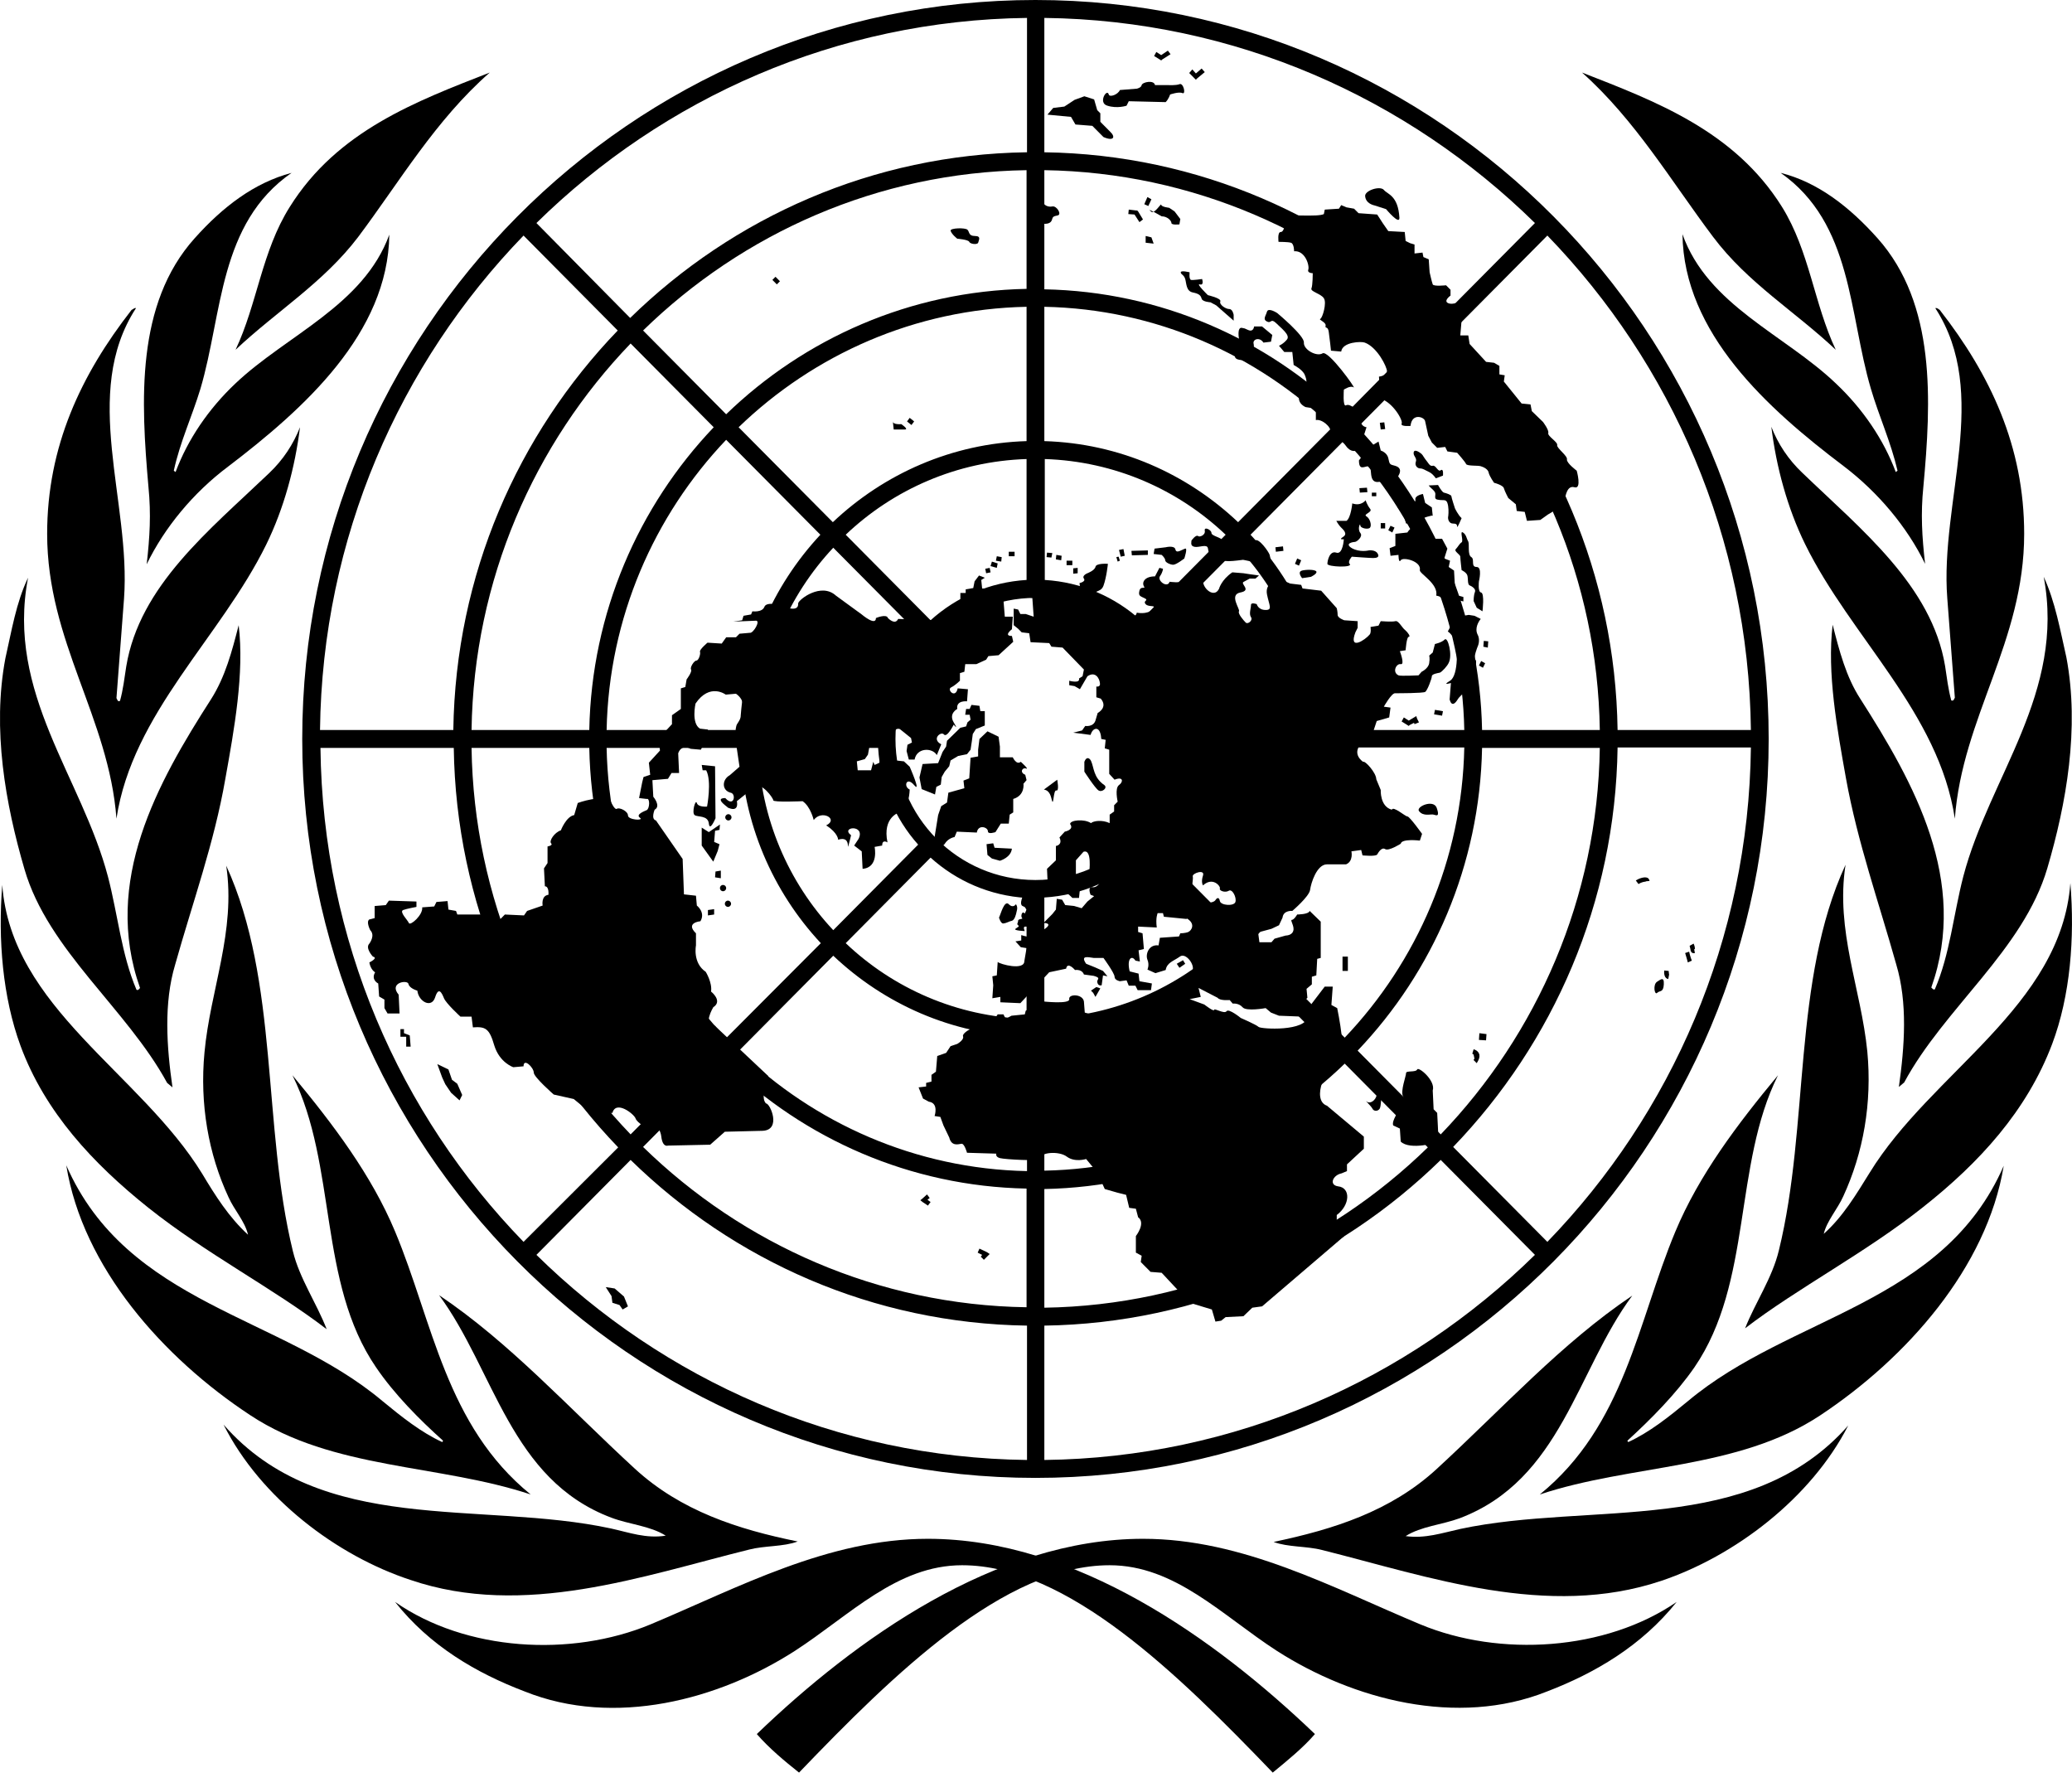 <svg width="74" height="64" viewBox="0 0 74 64" fill="none" xmlns="http://www.w3.org/2000/svg">
<path d="M5.969 38.672L6.16 38.832C5.953 37.392 5.842 35.825 6.255 34.45C6.874 32.243 7.652 30.099 8.048 27.812C8.366 26.037 8.731 24.038 8.524 22.327C8.286 23.254 8.048 24.166 7.54 24.966C5.62 27.956 3.652 31.475 5.001 35.281C4.969 35.329 4.922 35.377 4.874 35.345C4.335 34.082 4.208 32.658 3.858 31.315C2.922 27.748 0.208 24.758 1.002 20.631C0.573 21.527 0.415 22.535 0.192 23.51C-0.284 26.037 0.192 28.708 0.875 31.043C1.716 33.938 4.525 36.017 5.969 38.672Z" fill="black"/>
<path d="M5.239 20.151C5.874 18.84 6.905 17.593 8.143 16.665C10.873 14.586 13.857 11.899 13.904 8.38C12.984 10.907 10.238 11.963 8.413 13.69C7.445 14.602 6.699 15.705 6.271 16.857L6.207 16.809C6.429 15.785 6.858 14.874 7.159 13.882C7.953 11.195 7.81 7.981 10.413 6.173C9.08 6.525 7.953 7.389 6.953 8.508C4.842 10.859 5.033 14.33 5.303 17.401C5.398 18.36 5.35 19.176 5.239 20.151Z" fill="black"/>
<path d="M8.413 12.491C9.873 11.116 11.556 10.092 12.793 8.461C14.269 6.494 15.555 4.287 17.491 2.591C14.872 3.615 12.047 4.67 10.349 7.389C9.349 8.973 9.191 10.844 8.413 12.491Z" fill="black"/>
<path d="M9.508 19.448C10.143 18.152 10.539 16.681 10.714 15.257C10.476 15.865 10.111 16.425 9.603 16.905C7.476 18.936 4.985 20.919 4.509 23.798C4.445 24.214 4.397 24.629 4.286 25.029C4.191 25.077 4.191 24.965 4.159 24.933L4.429 21.383C4.683 17.912 2.874 14.058 4.858 11.003C4.794 10.987 4.747 11.051 4.699 11.067C2.89 13.386 1.684 15.945 1.684 19.064C1.684 22.918 3.89 25.621 4.159 29.235C4.731 25.461 7.873 22.774 9.508 19.448Z" fill="black"/>
<path d="M5.303 43.134C7.35 44.766 9.794 46.029 11.667 47.468C11.302 46.525 10.699 45.661 10.461 44.686C9.366 40.224 9.969 35.042 8.08 30.916C8.429 33.267 7.509 35.346 7.303 37.585C7.128 39.424 7.445 41.215 8.16 42.751C8.366 43.214 8.747 43.614 8.858 44.094C8.175 43.47 7.683 42.687 7.223 41.919C5.017 38.32 0.399 35.985 0.081 31.603C-0.077 33.554 0.097 35.617 0.732 37.345C1.605 39.712 3.319 41.551 5.303 43.134Z" fill="black"/>
<path d="M33.139 54.953C29.568 54.953 26.363 56.697 23.236 58.008C20.395 59.191 16.634 58.968 14.11 57.208C15.348 58.776 17.015 59.751 18.745 60.407C21.935 61.687 25.664 60.711 28.394 58.952C30.346 57.688 32.028 55.897 34.361 55.897C38.123 55.897 42.074 59.783 45.455 63.302C45.979 62.87 46.534 62.422 46.962 61.926C43.423 58.536 38.424 54.953 33.139 54.953Z" fill="black"/>
<path d="M26.759 55.337C27.315 55.193 27.981 55.241 28.489 55.049C26.363 54.617 24.315 53.961 22.665 52.442C20.3 50.267 18.205 47.948 15.682 46.253C17.665 48.939 18.221 52.842 21.839 54.201C22.474 54.441 23.22 54.489 23.776 54.841C23.077 54.953 22.474 54.729 21.823 54.585C17.158 53.578 11.476 54.873 7.984 50.875C9.302 53.498 12.031 55.561 14.666 56.424C18.713 57.8 22.95 56.28 26.759 55.337Z" fill="black"/>
<path d="M18.952 53.37C15.921 50.907 15.46 47.212 14.111 43.982C13.27 41.967 11.905 40.159 10.445 38.4C12.048 41.631 11.35 45.789 13.429 48.828C14.08 49.787 14.984 50.699 15.825 51.451L15.794 51.499C15.032 51.147 14.35 50.603 13.651 50.027C10.017 46.973 4.541 46.589 2.367 41.615C2.954 45.261 5.827 48.492 8.938 50.539C11.889 52.49 15.683 52.282 18.952 53.37Z" fill="black"/>
<path d="M61.183 8.461C62.421 10.108 64.103 11.116 65.563 12.491C64.785 10.844 64.627 8.973 63.643 7.389C61.945 4.67 59.12 3.615 56.501 2.591C58.405 4.287 59.691 6.478 61.183 8.461Z" fill="black"/>
<path d="M66.817 13.882C67.103 14.858 67.531 15.785 67.769 16.809L67.706 16.857C67.277 15.705 66.531 14.602 65.563 13.69C63.738 11.947 60.992 10.907 60.088 8.364C60.136 11.899 63.119 14.586 65.849 16.649C67.071 17.577 68.118 18.824 68.753 20.136C68.642 19.16 68.594 18.344 68.69 17.401C68.975 14.314 69.15 10.859 67.055 8.508C66.055 7.389 64.928 6.509 63.595 6.173C66.166 7.981 66.023 11.195 66.817 13.882Z" fill="black"/>
<path d="M69.546 21.367L69.816 24.918C69.785 24.95 69.785 25.046 69.689 25.014C69.578 24.614 69.531 24.198 69.467 23.782C68.991 20.919 66.483 18.92 64.373 16.889C63.865 16.409 63.5 15.85 63.262 15.242C63.436 16.665 63.833 18.137 64.468 19.432C66.103 22.759 69.245 25.446 69.816 29.236C70.086 25.605 72.292 22.919 72.292 19.064C72.292 15.946 71.086 13.387 69.277 11.068C69.229 11.036 69.181 10.988 69.118 11.004C71.102 14.058 69.277 17.913 69.546 21.367Z" fill="black"/>
<path d="M70.118 31.299C69.769 32.642 69.642 34.082 69.102 35.329C69.054 35.361 69.007 35.297 68.975 35.265C70.324 31.459 68.356 27.956 66.436 24.95C65.928 24.166 65.69 23.238 65.452 22.311C65.246 24.038 65.611 26.021 65.928 27.797C66.341 30.084 67.102 32.227 67.721 34.434C68.134 35.809 68.023 37.361 67.817 38.816L68.007 38.656C69.435 36.001 72.26 33.922 73.117 31.011C73.8 28.692 74.276 26.005 73.8 23.478C73.578 22.503 73.403 21.495 72.99 20.599C73.768 24.742 71.054 27.733 70.118 31.299Z" fill="black"/>
<path d="M50.724 58.008C47.582 56.697 44.392 54.953 40.821 54.953C35.552 54.953 30.537 58.552 27.029 61.926C27.458 62.422 28.013 62.886 28.537 63.302C31.901 59.799 35.869 55.897 39.63 55.897C41.964 55.897 43.646 57.688 45.598 58.952C48.312 60.695 52.041 61.687 55.247 60.407C56.961 59.751 58.628 58.776 59.881 57.208C57.342 58.952 53.565 59.191 50.724 58.008Z" fill="black"/>
<path d="M66.769 41.887C66.293 42.654 65.817 43.454 65.134 44.062C65.245 43.598 65.626 43.182 65.833 42.718C66.547 41.167 66.864 39.392 66.69 37.552C66.467 35.313 65.547 33.234 65.912 30.883C64.007 35.01 64.626 40.191 63.531 44.654C63.293 45.645 62.69 46.509 62.325 47.436C64.198 45.997 66.642 44.733 68.689 43.102C70.673 41.535 72.387 39.679 73.292 37.281C73.942 35.553 74.101 33.49 73.942 31.539C73.609 35.953 68.975 38.288 66.769 41.887Z" fill="black"/>
<path d="M60.294 50.027C59.596 50.603 58.913 51.147 58.151 51.499L58.12 51.451C58.961 50.683 59.865 49.771 60.516 48.828C62.595 45.789 61.897 41.615 63.5 38.4C62.04 40.159 60.675 41.967 59.834 43.982C58.485 47.212 58.025 50.907 54.993 53.37C58.263 52.282 62.056 52.49 64.992 50.555C68.087 48.508 70.959 45.277 71.562 41.631C69.404 46.589 63.944 46.973 60.294 50.027Z" fill="black"/>
<path d="M52.153 54.601C51.502 54.745 50.899 54.953 50.201 54.857C50.756 54.505 51.486 54.457 52.137 54.217C55.756 52.842 56.311 48.939 58.295 46.269C55.772 47.964 53.676 50.283 51.312 52.458C49.661 53.977 47.614 54.617 45.487 55.065C45.995 55.257 46.662 55.209 47.217 55.353C51.042 56.312 55.264 57.816 59.327 56.456C61.945 55.577 64.675 53.514 66.008 50.907C62.501 54.889 56.803 53.609 52.153 54.601Z" fill="black"/>
<path d="M36.98 0C22.538 0 10.794 11.835 10.794 26.389C10.794 40.943 22.538 52.778 36.98 52.778C51.423 52.778 63.167 40.943 63.167 26.389C63.167 11.835 51.423 0 36.98 0ZM36.98 31.427C34.219 31.427 31.981 29.172 31.981 26.389C31.981 23.606 34.219 21.351 36.98 21.351C39.742 21.351 41.98 23.606 41.98 26.389C41.98 29.172 39.742 31.427 36.98 31.427ZM40.742 22.151C39.821 21.319 38.631 20.791 37.314 20.711V16.393C39.805 16.473 42.075 17.481 43.773 19.096L40.742 22.151ZM36.663 20.711C35.346 20.791 34.156 21.319 33.235 22.151L30.204 19.096C31.902 17.481 34.171 16.473 36.663 16.393V20.711ZM32.791 22.614C31.965 23.542 31.442 24.742 31.362 26.069H27.077C27.157 23.558 28.156 21.271 29.759 19.56L32.791 22.614ZM31.362 26.709C31.442 28.036 31.965 29.236 32.791 30.163L29.759 33.218C28.156 31.507 27.157 29.22 27.077 26.709H31.362ZM33.235 30.627C34.156 31.459 35.346 31.987 36.663 32.067V36.385C34.171 36.305 31.902 35.297 30.204 33.682L33.235 30.627ZM37.298 32.051C38.615 31.971 39.805 31.443 40.726 30.611L43.757 33.666C42.059 35.281 39.79 36.289 37.298 36.369V32.051ZM41.186 30.163C42.011 29.236 42.535 28.036 42.615 26.709H46.9C46.82 29.22 45.82 31.507 44.218 33.218L41.186 30.163ZM42.615 26.069C42.535 24.742 42.011 23.542 41.186 22.614L44.218 19.56C45.82 21.271 46.82 23.558 46.9 26.069H42.615ZM44.218 18.648C42.392 16.921 39.98 15.833 37.298 15.753V10.956C41.281 11.035 44.9 12.667 47.582 15.258L44.218 18.648ZM36.663 15.753C33.997 15.833 31.569 16.921 29.744 18.648L26.379 15.258C29.061 12.667 32.679 11.035 36.663 10.956V15.753ZM29.299 19.096C27.585 20.935 26.506 23.366 26.427 26.069H21.665C21.745 22.055 23.363 18.408 25.934 15.706L29.299 19.096ZM26.442 26.709C26.522 29.396 27.601 31.843 29.315 33.682L25.934 37.072C23.363 34.37 21.745 30.723 21.665 26.709H26.442ZM29.759 34.13C31.584 35.857 33.997 36.944 36.679 37.025V41.822C32.695 41.742 29.077 40.111 26.395 37.52L29.759 34.13ZM37.298 37.009C39.964 36.929 42.392 35.841 44.218 34.114L47.582 37.504C44.9 40.095 41.281 41.727 37.298 41.806V37.009ZM44.662 33.666C46.376 31.827 47.455 29.396 47.535 26.693H52.296C52.216 30.707 50.597 34.354 48.026 37.056L44.662 33.666ZM47.535 26.069C47.455 23.382 46.376 20.935 44.662 19.096L48.026 15.706C50.597 18.408 52.216 22.055 52.296 26.069H47.535ZM48.026 14.81C45.233 12.107 41.456 10.412 37.298 10.332V6.077C42.614 6.157 47.439 8.333 50.994 11.803L48.026 14.81ZM36.663 10.316C32.505 10.396 28.728 12.091 25.934 14.794L22.967 11.803C26.522 8.333 31.346 6.157 36.663 6.077V10.316ZM25.49 15.258C22.808 18.072 21.126 21.879 21.046 26.069H16.841C16.92 20.711 19.078 15.849 22.522 12.267L25.49 15.258ZM21.046 26.709C21.126 30.899 22.808 34.706 25.49 37.52L22.522 40.511C19.078 36.929 16.92 32.067 16.841 26.709H21.046ZM25.934 37.968C28.728 40.671 32.505 42.366 36.663 42.446V46.684C31.346 46.605 26.522 44.429 22.967 40.959L25.934 37.968ZM37.298 42.462C41.456 42.382 45.233 40.687 48.026 37.984L50.994 40.975C47.439 44.445 42.614 46.62 37.298 46.7V42.462ZM48.487 37.52C51.169 34.706 52.851 30.899 52.931 26.709H57.136C57.057 32.067 54.898 36.929 51.455 40.511L48.487 37.52ZM52.931 26.069C52.851 21.879 51.169 18.072 48.487 15.258L51.455 12.267C54.898 15.849 57.057 20.711 57.136 26.069H52.931ZM51.455 11.355C47.773 7.757 42.805 5.518 37.298 5.438V0.64C44.106 0.72 50.28 3.503 54.819 7.965L51.455 11.355ZM36.663 5.438C31.172 5.518 26.189 7.757 22.506 11.355L19.158 7.965C23.697 3.503 29.87 0.72 36.679 0.64V5.438H36.663ZM22.062 11.803C18.491 15.514 16.269 20.519 16.19 26.069H11.429C11.508 19.208 14.27 12.986 18.698 8.412L22.062 11.803ZM16.206 26.709C16.285 32.242 18.507 37.264 22.078 40.975L18.698 44.349C14.27 39.791 11.524 33.57 11.445 26.709H16.206ZM22.522 41.423C26.204 45.021 31.172 47.26 36.679 47.34V52.138C29.87 52.058 23.697 49.275 19.158 44.813L22.522 41.423ZM37.298 47.34C42.789 47.26 47.773 45.021 51.455 41.423L54.819 44.813C50.28 49.275 44.106 52.058 37.298 52.138V47.34ZM51.899 40.959C55.47 37.248 57.692 32.242 57.771 26.693H62.532C62.453 33.554 59.691 39.775 55.263 44.349L51.899 40.959ZM57.771 26.069C57.692 20.535 55.47 15.514 51.899 11.803L55.263 8.412C59.691 12.986 62.453 19.208 62.532 26.069H57.771Z" fill="black"/>
<path d="M38.488 20.28L38.329 20.296V20.488L38.488 20.472V20.28Z" fill="black"/>
<path d="M38.298 20.023H38.092V20.183H38.298V20.023Z" fill="black"/>
<path d="M37.71 19.976L37.9 20.008L37.916 19.848L37.726 19.816L37.71 19.976Z" fill="black"/>
<path d="M37.551 19.911L37.377 19.895L37.393 19.735L37.583 19.751L37.551 19.911Z" fill="black"/>
<path d="M36.235 19.704H36.028V19.864H36.235V19.704Z" fill="black"/>
<path d="M35.568 20.024L35.759 20.055L35.775 19.896L35.6 19.864L35.568 20.024Z" fill="black"/>
<path d="M35.599 20.28L35.377 20.216L35.425 20.056L35.631 20.12L35.599 20.28Z" fill="black"/>
<path d="M35.219 20.472L35.188 20.312L35.346 20.28L35.378 20.44L35.219 20.472Z" fill="black"/>
<path d="M14.507 37.024V37.376H14.666L14.634 36.976L14.428 36.896V36.752H14.301V37.024H14.507Z" fill="black"/>
<path d="M15.618 38.001L16.015 38.192L16.142 38.56L16.332 38.704L16.507 39.104L16.412 39.296L16.11 39.024L15.904 38.72L15.793 38.48L15.618 38.001Z" fill="black"/>
<path d="M22.285 46.301L22.427 46.653L22.237 46.764L22.126 46.605L21.872 46.525L21.84 46.285L21.634 45.965L21.951 46.013L22.285 46.301Z" fill="black"/>
<path d="M36.172 22.023H35.886L35.838 21.431L35.997 21.32V21.016H35.076L35.045 20.712L35.172 20.632L34.965 20.552L34.807 20.76L34.759 21L34.489 21.047V21.175H34.299V21.527L33.553 22.151L32.077 22.103C31.966 22.343 31.712 22.071 31.712 22.071C31.664 21.911 31.283 22.071 31.283 22.071C31.283 22.375 30.776 21.943 30.776 21.943L29.855 21.271C29.331 20.792 28.538 21.399 28.506 21.543C28.538 21.927 27.903 21.623 27.903 21.623C27.903 21.623 27.379 21.463 27.3 21.671C27.221 21.879 26.871 21.831 26.871 21.831L26.824 21.943L26.554 21.991L26.506 22.151L26.189 22.199L26.982 22.167C27.189 22.135 26.903 22.631 26.776 22.599L26.411 22.631L26.284 22.759H25.935L25.776 22.983L25.268 22.951C25.268 22.951 24.983 23.191 24.999 23.271C25.03 23.351 24.951 23.59 24.872 23.59C24.792 23.59 24.634 23.83 24.681 23.91C24.729 23.99 24.522 24.262 24.522 24.262L24.475 24.534L24.316 24.582V25.318L23.999 25.542V25.862L23.523 26.373L23.57 26.805L23.174 27.237L23.221 27.669L22.983 27.749L22.935 27.941L22.824 28.5L23.094 28.532C23.221 28.485 23.205 28.884 23.094 28.932C22.983 28.98 22.697 29.092 22.856 29.204C23.015 29.316 22.428 29.284 22.428 29.124C22.428 28.964 22.11 28.82 22.031 28.884C21.951 28.932 21.825 28.644 21.825 28.644C21.539 28.34 20.634 28.676 20.634 28.676L20.507 29.108C20.221 29.156 20.031 29.652 20.031 29.652C19.793 29.732 19.603 30.036 19.682 30.116C19.761 30.196 19.555 30.228 19.555 30.228V30.82L19.428 31.011L19.46 31.651C19.619 31.651 19.587 31.955 19.587 31.955C19.317 31.987 19.38 32.339 19.38 32.339L18.825 32.531L18.714 32.691L18.031 32.659L17.841 32.851L17.651 32.659H16.333L16.286 32.531L16.016 32.483L15.984 32.179L15.587 32.211L15.508 32.371L15.079 32.403C15.111 32.675 14.651 33.075 14.603 32.963C14.556 32.851 14.254 32.563 14.397 32.499C14.524 32.451 14.873 32.387 14.873 32.387V32.195L13.889 32.163L13.778 32.323L13.381 32.355V32.787L13.191 32.835C13.064 32.915 13.223 33.218 13.223 33.218C13.413 33.41 13.191 33.698 13.191 33.698C13.032 33.858 13.318 34.162 13.318 34.162C13.524 34.21 13.191 34.37 13.191 34.37C13.239 34.642 13.397 34.722 13.397 34.722C13.239 34.994 13.508 35.122 13.508 35.122L13.54 35.586L13.73 35.697V36.001L13.841 36.193H14.27L14.238 35.522C13.873 35.09 14.556 34.978 14.588 35.138C14.619 35.298 14.905 35.378 14.905 35.378C14.953 35.777 15.413 36.017 15.54 35.617C15.667 35.218 15.778 35.458 15.857 35.65C15.936 35.841 16.444 36.305 16.444 36.305H16.841L16.889 36.689C17.333 36.657 17.476 36.721 17.651 37.329C17.841 37.953 18.333 38.112 18.333 38.112L18.698 38.08C18.698 37.761 19.063 38.128 19.063 38.304C19.063 38.464 19.777 39.088 19.777 39.088L20.491 39.248L21.158 39.792L21.666 39.744H21.872C21.999 39.28 22.634 39.776 22.697 39.936C22.745 40.096 23.174 40.367 23.221 40.24C23.269 40.112 23.57 40.192 23.618 40.591C23.666 40.991 23.856 40.911 23.856 40.911L25.364 40.879L25.887 40.416L27.236 40.383C27.919 40.352 27.506 39.408 27.363 39.408C27.125 39.216 27.443 38.432 27.443 38.432L25.522 36.625C25.078 36.625 25.475 35.969 25.475 35.969C25.824 35.745 25.395 35.41 25.395 35.41C25.443 35.09 25.205 34.706 25.205 34.706C24.729 34.386 24.856 33.762 24.856 33.762V33.33C24.459 32.947 25.015 32.899 25.015 32.899C25.205 32.579 24.887 32.339 24.887 32.339L24.856 31.987L24.427 31.939L24.38 30.675L23.427 29.3C23.237 29.252 23.38 28.916 23.38 28.916C23.618 28.788 23.332 28.453 23.332 28.453L23.3 27.861L23.856 27.813L23.983 27.605H24.253L24.221 26.901C24.348 26.549 24.665 26.741 24.665 26.741L25.03 26.773L25.237 26.373L25.284 26.053L24.999 26.021C24.681 25.83 24.84 25.126 24.84 25.126C25.348 24.374 25.919 24.806 25.919 24.806L26.284 24.774C26.84 25.158 26.332 25.846 26.332 25.846C26.221 26.006 26.284 26.517 26.284 26.517L26.411 27.381L26.062 27.685C25.776 27.845 25.776 28.229 26.094 28.309C26.3 28.34 26.221 28.852 25.903 28.5C25.427 28.5 26.173 28.932 25.951 28.82C26.427 29.06 26.316 28.612 26.316 28.612L26.951 28.101C27.189 27.909 27.617 28.5 27.617 28.58C27.617 28.66 28.665 28.612 28.665 28.612C28.95 28.804 29.061 29.284 29.061 29.284C29.347 28.9 29.966 29.252 29.506 29.476C29.934 29.748 29.934 29.988 29.934 29.988C30.283 29.876 30.283 30.148 30.283 30.228C30.283 30.308 30.395 29.828 30.395 29.828C29.998 29.524 30.918 29.428 30.664 29.956L30.506 30.196L30.776 30.404L30.807 31.027C31.394 30.979 31.236 30.244 31.236 30.244L31.506 30.196C31.506 29.956 31.696 30.084 31.696 30.084C31.506 29.172 32.124 29.012 32.124 29.012C32.474 28.932 32.489 28.197 32.489 28.197C32.252 28.085 32.378 27.717 32.648 28.037C32.918 28.357 32.489 27.381 32.489 27.381L32.283 27.189L31.997 27.157L31.966 26.853H31.49L31.41 27.237L31.236 27.317L31.188 27.205L31.109 27.509H30.633L30.601 27.189L30.887 27.109L30.998 26.949L31.077 26.517H31.426L31.87 26.389C31.902 25.925 32.14 26.038 32.14 26.038L32.299 26.165L32.537 26.357L32.569 26.517L32.41 26.597L32.378 26.821L32.458 27.125H32.664C32.743 26.693 33.299 26.693 33.458 26.965L33.616 26.581C33.251 26.389 33.616 26.102 33.712 26.229C33.823 26.357 34.061 25.878 34.061 25.878C34.061 25.878 34.251 26.117 34.061 25.798C33.87 25.478 34.188 25.318 34.188 25.318C34.14 24.998 34.537 25.046 34.537 25.046L34.569 24.614L34.203 24.582C34.124 24.966 33.807 24.63 33.965 24.55C34.124 24.47 34.283 24.31 34.283 24.31V24.038L34.442 23.99L34.473 23.718H34.87L35.219 23.559L35.299 23.431L35.664 23.399L36.187 22.919L36.14 22.711C35.822 22.711 36.14 22.471 36.14 22.471L36.172 22.023Z" fill="black"/>
<path d="M25.538 27.365L25.062 27.317L25.094 27.509H25.221C25.427 27.893 25.252 28.804 25.252 28.804C25.252 28.804 24.935 28.836 24.887 28.676C24.84 28.516 24.697 29.028 24.808 29.108C24.919 29.188 25.284 29.108 25.316 29.412C25.348 29.716 25.554 29.22 25.554 29.22L25.538 27.365Z" fill="black"/>
<path d="M25.061 29.556V30.196L25.474 30.771L25.633 30.388L25.696 30.148L25.506 30.068L25.538 29.668L25.696 29.636L25.712 29.444L25.315 29.716L25.061 29.556Z" fill="black"/>
<path d="M25.744 31.363V31.091L25.554 31.123L25.538 31.331L25.744 31.363Z" fill="black"/>
<path d="M25.505 32.659V32.467L25.283 32.499V32.691L25.505 32.659Z" fill="black"/>
<path d="M25.823 31.827C25.886 31.827 25.934 31.779 25.934 31.715C25.934 31.651 25.886 31.603 25.823 31.603C25.759 31.603 25.712 31.651 25.712 31.715C25.712 31.779 25.759 31.827 25.823 31.827Z" fill="black"/>
<path d="M25.998 32.386C26.059 32.386 26.109 32.336 26.109 32.274C26.109 32.213 26.059 32.163 25.998 32.163C25.936 32.163 25.887 32.213 25.887 32.274C25.887 32.336 25.936 32.386 25.998 32.386Z" fill="black"/>
<path d="M26.014 29.3C26.075 29.3 26.125 29.25 26.125 29.188C26.125 29.126 26.075 29.076 26.014 29.076C25.952 29.076 25.902 29.126 25.902 29.188C25.902 29.25 25.952 29.3 26.014 29.3Z" fill="black"/>
<path d="M34.472 25.525H34.631L34.663 25.701L34.552 25.797L34.504 25.941L34.298 25.989L33.822 26.453L33.79 26.661L33.663 26.853L33.504 27.253L32.949 27.285L32.838 27.764L32.917 28.18L33.393 28.372L33.441 28.1L33.6 28.02L33.632 27.748L33.742 27.556L33.901 27.364L33.949 27.157L34.219 26.997L34.536 26.933L34.663 26.773L34.711 26.453L34.742 26.213L34.853 26.037L35.171 25.909V25.397H35.012L34.98 25.206L34.695 25.173L34.631 25.317H34.504L34.472 25.525Z" fill="black"/>
<path d="M35.711 27.045V26.661L35.663 26.309L35.267 26.117L34.981 26.389L34.933 26.773V27.013L34.663 27.061L34.616 27.796L34.41 27.876L34.441 28.148L34.156 28.228L33.87 28.308L33.822 28.66L33.616 28.788L33.505 29.108L33.378 29.892C33.378 29.892 33.616 30.355 33.743 30.131C33.87 29.924 34.092 29.892 34.092 29.892L34.172 29.7L34.886 29.732C34.933 29.428 35.282 29.54 35.282 29.684C35.282 29.812 35.552 29.716 35.552 29.716L35.743 29.412H36.028L36.06 29.092L36.187 29.012V28.532C36.616 28.404 36.552 27.988 36.552 27.988L36.663 27.86L36.616 27.668C36.409 27.588 36.505 27.397 36.647 27.445C36.774 27.492 36.457 27.205 36.457 27.205C36.298 27.333 36.171 27.045 36.171 27.045H35.711Z" fill="black"/>
<path d="M36.139 30.307C36.107 30.627 35.711 30.739 35.711 30.739L35.425 30.659L35.266 30.531L35.234 30.147L35.472 30.115L35.52 30.275L36.139 30.307Z" fill="black"/>
<path d="M37.568 28.58C37.632 28.82 37.616 28.197 37.727 28.229C37.838 28.261 37.758 27.845 37.758 27.845L37.282 28.197C37.504 28.229 37.536 28.468 37.568 28.58Z" fill="black"/>
<path d="M38.965 27.173C39.076 27.413 39.044 27.765 39.441 28.037C39.568 28.133 39.361 28.308 39.234 28.228C39.108 28.148 38.727 27.557 38.727 27.557V27.205C38.806 26.997 38.917 27.077 38.965 27.173Z" fill="black"/>
<path d="M38.964 35.377L39.043 35.457L39.123 35.601L39.297 35.297L39.154 35.249L38.964 35.377Z" fill="black"/>
<path d="M42.123 34.562L42.329 34.418L42.25 34.29L42.027 34.418L42.123 34.562Z" fill="black"/>
<path d="M49.757 40.191L49.995 40.303L50.026 40.767C50.344 41.087 51.376 40.815 51.376 40.735C51.376 40.655 51.328 39.743 51.328 39.743L51.201 39.615L51.169 38.944C51.28 38.592 50.661 38.08 50.614 38.192C50.566 38.304 50.217 38.224 50.217 38.32C50.217 38.432 50.011 38.96 50.106 39.152C50.217 39.344 50.026 39.344 49.995 39.536C49.963 39.696 49.693 40.015 49.757 40.191Z" fill="black"/>
<path d="M49.169 39.104C49.122 39.312 48.931 39.424 48.82 39.344C48.709 39.264 48.947 39.472 49.011 39.584C49.058 39.696 49.217 39.696 49.28 39.584C49.328 39.472 49.312 39.232 49.36 39.12C49.407 39.024 49.201 38.992 49.169 39.104Z" fill="black"/>
<path d="M48.138 34.162H47.947V34.673H48.138V34.162Z" fill="black"/>
<path d="M50.677 28.964C50.566 28.804 51.201 28.532 51.312 28.852C51.423 29.172 51.312 29.124 51.201 29.092C51.106 29.06 50.836 29.172 50.677 28.964Z" fill="black"/>
<path d="M51.248 25.35L51.217 25.51L51.502 25.558L51.534 25.398L51.248 25.35Z" fill="black"/>
<path d="M50.502 25.813L50.518 25.861L50.677 25.797L50.613 25.669L50.581 25.573L50.502 25.621L50.312 25.733L50.137 25.621L50.058 25.765L50.264 25.893L50.312 25.925L50.343 25.893L50.502 25.813Z" fill="black"/>
<path d="M51.502 19.24H51.105C51.105 19.24 51.232 19.288 50.867 18.936C50.502 18.584 50.264 19.016 50.264 19.016L49.835 19.064V19.496L49.629 19.576L49.661 19.848L49.946 19.816C49.946 19.816 49.946 20.136 50.026 20.008C50.105 19.88 50.772 20.04 50.708 20.36C50.692 20.488 51.375 20.84 51.295 21.271C51.645 21.319 51.565 21.671 51.565 21.671L52.01 21.719L52.136 21.447L52.264 21.479V21.319L51.978 21.239L51.93 20.376L51.74 20.248L51.787 20.024L51.581 19.944L51.692 19.592L51.502 19.24Z" fill="black"/>
<path d="M52.66 21.991L52.454 21.959L51.978 22.039L51.708 22.551C51.708 22.551 51.835 22.631 51.946 22.823C52.057 23.014 52.105 24.118 51.788 24.31C51.47 24.502 51.819 24.39 51.819 24.39L51.772 24.982C51.851 25.253 51.978 25.11 52.057 24.982C52.137 24.854 52.216 24.822 52.327 24.678C52.438 24.55 52.597 24.294 52.613 24.118C52.645 23.926 52.772 23.638 52.692 23.558C52.613 23.478 52.772 23.094 52.772 23.094C52.772 23.094 52.883 22.87 52.772 22.663C52.66 22.439 52.803 22.199 52.883 22.103L52.66 21.991Z" fill="black"/>
<path d="M52.977 23.095L52.993 22.887L53.152 22.903L53.136 23.127L52.977 23.095Z" fill="black"/>
<path d="M52.962 23.846L52.819 23.766L52.899 23.606L53.041 23.686L52.962 23.846Z" fill="black"/>
<path d="M52.74 21.703L52.629 21.463C52.629 21.463 52.629 21.255 52.676 21.143C52.724 21.032 52.565 20.936 52.486 20.904C52.406 20.872 52.438 20.664 52.406 20.552C52.375 20.44 52.2 20.36 52.2 20.36C52.2 20.36 52.153 19.96 52.153 19.88C52.153 19.8 51.914 19.688 51.994 19.608C52.073 19.528 52.121 19.416 52.2 19.368C52.279 19.32 52.121 18.936 52.248 19.016C52.375 19.096 52.375 19.24 52.438 19.336C52.486 19.448 52.406 19.816 52.549 19.896C52.676 19.976 52.517 20.248 52.74 20.248C52.946 20.248 52.819 20.76 52.819 20.76C52.819 20.76 52.771 21.143 52.898 21.16C53.025 21.192 52.946 21.831 52.946 21.831L52.74 21.703Z" fill="black"/>
<path d="M51.025 17.336C51.105 17.448 51.263 17.528 51.263 17.64C51.263 17.752 51.216 17.832 51.374 17.848C51.533 17.88 51.644 17.816 51.692 17.96C51.739 18.088 51.739 18.312 51.724 18.424C51.692 18.536 51.755 18.696 51.882 18.696C52.009 18.696 52.041 18.728 52.041 18.808C52.041 18.888 52.2 18.504 52.2 18.504C52.073 18.392 51.962 18.152 51.962 18.152C51.962 18.152 51.835 17.768 51.835 17.72C51.835 17.672 51.644 17.608 51.565 17.592C51.486 17.56 51.359 17.32 51.359 17.32L51.025 17.336Z" fill="black"/>
<path d="M51.28 17.081C51.2 16.969 51.121 16.889 51.01 16.841C50.899 16.793 50.82 16.729 50.724 16.729C50.613 16.729 50.518 16.617 50.566 16.489C50.613 16.361 50.486 16.297 50.486 16.185C50.486 16.073 50.566 16.073 50.693 16.153C50.82 16.233 50.804 16.265 50.899 16.393C51.01 16.521 51.058 16.665 51.169 16.633C51.28 16.601 51.359 16.873 51.454 16.793C51.566 16.713 51.534 16.985 51.534 16.985L51.28 17.081Z" fill="black"/>
<path d="M48.201 20.136C48.344 20.28 47.407 20.248 47.407 20.136C47.407 20.024 47.487 19.656 47.725 19.736C47.963 19.816 47.994 19.256 47.994 19.256C47.994 19.256 47.788 19.288 47.963 19.176C48.153 19.064 47.963 18.904 47.883 18.824C47.804 18.744 47.725 18.6 47.725 18.6H48.09C48.248 18.488 48.296 17.977 48.296 17.977C48.613 18.089 48.772 17.865 48.772 17.865C48.772 17.865 48.82 18.025 48.931 18.169C49.042 18.297 48.661 18.36 48.804 18.441C48.931 18.52 48.994 18.76 48.931 18.84C48.883 18.92 48.582 18.872 48.582 18.76C48.582 18.648 48.471 18.888 48.582 19.032C48.693 19.16 48.455 19.352 48.391 19.352C48.344 19.352 47.994 19.4 48.28 19.576C48.566 19.736 48.883 19.656 48.883 19.656C48.883 19.656 49.121 19.624 49.201 19.768C49.28 19.896 49.169 19.928 49.042 19.928C48.915 19.928 48.28 19.88 48.28 19.88C48.28 19.88 48.121 20.056 48.201 20.136Z" fill="black"/>
<path d="M46.503 20.375C46.63 20.343 46.947 20.327 47.011 20.407C47.058 20.487 46.82 20.599 46.82 20.599L46.503 20.647C46.407 20.519 46.376 20.407 46.503 20.375Z" fill="black"/>
<path d="M49.915 18.12C50.121 18.009 50.582 18.009 50.55 17.849C50.518 17.689 50.82 17.641 50.82 17.641L50.899 17.96L51.137 18.12L51.169 18.424C51.169 18.424 51.248 18.376 50.963 18.456C50.677 18.536 50.851 18.664 50.851 18.664L50.217 18.696L50.137 18.424L49.915 18.12Z" fill="black"/>
<path d="M48.883 16.649C49.042 16.649 48.836 17.273 49.248 17.209C49.677 17.161 49.28 17.401 49.597 17.417C49.915 17.449 49.836 17.177 49.947 16.985C50.058 16.793 49.994 16.681 49.82 16.633C49.629 16.585 49.629 16.585 49.582 16.361C49.534 16.153 49.312 16.089 49.312 16.089L49.233 15.769L48.883 15.977L48.534 16.441C48.534 16.825 48.725 16.649 48.883 16.649Z" fill="black"/>
<path d="M49.582 18.936L49.661 18.776L49.804 18.84L49.725 19.016L49.582 18.936Z" fill="black"/>
<path d="M49.47 18.68H49.312V18.872H49.47V18.68Z" fill="black"/>
<path d="M49.439 15.082L49.471 15.322L49.312 15.338L49.28 15.098L49.439 15.082Z" fill="black"/>
<path d="M49.153 17.593H48.994V17.721H49.153V17.593Z" fill="black"/>
<path d="M48.566 17.592L48.55 17.433L48.82 17.416L48.836 17.576L48.566 17.592Z" fill="black"/>
<path d="M46.392 20.2L46.249 20.136L46.328 19.944L46.471 20.008L46.392 20.2Z" fill="black"/>
<path d="M45.567 19.704L45.551 19.544L45.821 19.512L45.837 19.672L45.567 19.704Z" fill="black"/>
<path d="M40.995 19.656L40.408 19.672L40.424 19.832L40.995 19.816V19.656Z" fill="black"/>
<path d="M40.027 19.88L39.964 19.64L40.123 19.608L40.17 19.848L40.027 19.88Z" fill="black"/>
<path d="M39.917 20.055L39.869 19.895L39.949 19.879L39.996 20.023L39.917 20.055Z" fill="black"/>
<path d="M41.234 19.592L41.202 19.784L41.488 19.816C41.488 19.816 41.615 19.928 41.615 20.008C41.615 20.088 41.805 20.168 41.9 20.168C42.011 20.168 42.297 19.944 42.297 19.944C42.297 19.944 42.424 19.56 42.329 19.592C42.218 19.624 42.011 19.784 41.98 19.624C41.948 19.464 41.631 19.544 41.631 19.544L41.234 19.592Z" fill="black"/>
<path d="M42.552 19.304C42.552 19.384 42.504 19.496 42.663 19.528C42.821 19.56 43.107 19.416 43.139 19.576C43.171 19.736 43.171 19.848 43.377 19.928C43.583 20.008 43.726 20.04 43.885 20.04C44.044 20.04 44.393 19.992 44.393 19.992C44.393 19.992 44.773 20.056 44.837 20.12C45.123 20.424 45.313 20.504 45.392 20.36C45.472 20.232 45.361 19.928 45.345 19.816C45.313 19.704 44.948 19.192 44.821 19.304C44.694 19.416 44.662 19.304 44.424 19.384C44.186 19.464 43.678 19.416 43.663 19.304C43.631 19.192 43.266 19.144 43.266 19.032C43.266 18.92 42.996 18.792 43.028 18.952C43.059 19.112 42.837 19.192 42.79 19.144C42.71 19.08 42.552 19.304 42.552 19.304Z" fill="black"/>
<path d="M48.614 15.849L48.804 15.258C48.535 15.21 48.598 14.906 48.598 14.906C48.566 14.666 48.201 14.394 48.074 14.474C47.947 14.554 47.995 13.914 47.995 13.914C47.995 13.914 48.233 13.754 48.344 13.834C48.455 13.914 47.44 12.491 47.233 12.619C47.027 12.747 46.551 12.491 46.567 12.235C46.598 11.995 45.614 11.179 45.614 11.179C45.614 11.179 45.297 10.971 45.249 11.131C45.202 11.291 45.091 11.403 45.249 11.483C45.408 11.563 45.376 11.355 45.567 11.531C45.757 11.723 46.09 11.963 45.964 12.123C45.837 12.283 45.678 12.347 45.678 12.347L45.868 12.571H46.154L46.202 13.034C46.202 13.034 46.519 13.194 46.598 13.386C46.678 13.578 46.678 13.69 46.598 13.786C46.519 13.898 46.36 14.09 46.392 14.266C46.424 14.458 46.63 14.538 46.63 14.538L46.836 14.57L46.995 14.65V15.002C47.202 14.954 47.551 15.242 47.519 15.434C47.487 15.626 47.566 15.514 47.836 15.705C48.106 15.897 48.027 15.929 48.201 16.057C48.376 16.169 48.535 16.089 48.614 15.849Z" fill="black"/>
<path d="M44.265 12.171C44.233 12.059 44.185 11.691 44.344 11.707C44.503 11.739 44.392 11.707 44.582 11.787C44.773 11.867 44.788 11.659 44.788 11.659H45.074L45.439 11.963L45.392 12.203L45.122 12.235C44.995 12.027 44.725 12.107 44.773 12.283C44.82 12.475 44.646 12.827 44.535 12.843C44.423 12.875 44.09 12.875 44.106 12.715C44.154 12.555 44.265 12.171 44.265 12.171Z" fill="black"/>
<path d="M44.059 11.452V11.244C44.059 11.244 44.027 11.036 43.9 11.036C43.773 11.036 43.535 10.876 43.583 10.764C43.63 10.652 43.138 10.54 43.138 10.54C43.138 10.54 42.694 10.108 42.852 10.156C43.011 10.204 42.932 9.964 42.932 9.964C42.932 9.964 42.614 10.012 42.535 9.996C42.456 9.964 42.487 9.725 42.487 9.725C42.487 9.725 42.17 9.645 42.17 9.725C42.17 9.805 42.281 9.805 42.329 9.964C42.376 10.124 42.36 10.396 42.599 10.444C42.837 10.492 42.884 10.556 42.916 10.668C42.948 10.78 43.233 10.796 43.233 10.796L43.44 10.908L44.059 11.452Z" fill="black"/>
<path d="M41.202 8.7L41.122 8.476L40.916 8.428V8.668L41.202 8.7Z" fill="black"/>
<path d="M41.123 7.565C40.853 7.357 41.487 7.725 41.487 7.725C41.694 7.725 41.837 7.885 41.837 7.965C41.837 8.045 42.122 8.013 42.122 8.013L42.154 7.821L41.948 7.549L41.757 7.421C41.757 7.421 41.472 7.389 41.472 7.309C41.472 7.245 41.233 7.645 41.123 7.565Z" fill="black"/>
<path d="M45.98 7.725C45.9 7.965 45.868 8.285 45.741 8.285C45.614 8.285 45.662 8.637 45.662 8.637C45.662 8.637 46.011 8.637 46.106 8.669C46.218 8.701 46.218 8.972 46.218 8.972C46.614 8.94 46.773 9.484 46.725 9.628C46.678 9.756 46.884 9.756 46.884 9.756C46.884 9.756 46.884 10.188 46.837 10.3C46.789 10.412 47.186 10.492 47.281 10.652C47.392 10.812 47.233 11.355 47.154 11.387C47.075 11.419 47.36 11.499 47.344 11.627C47.313 11.755 47.424 11.627 47.455 11.851C47.487 12.059 47.535 12.523 47.535 12.523L47.9 12.555C47.947 12.203 48.63 12.187 48.741 12.235C49.185 12.395 49.535 13.099 49.535 13.259C49.535 13.418 49.249 13.45 49.249 13.45L49.296 14.234C49.741 14.362 50.122 15.018 50.058 15.13C50.011 15.242 50.376 15.21 50.376 15.21C50.423 14.73 50.883 14.89 50.899 15.05C50.931 15.21 51.01 15.562 51.01 15.562L51.137 15.802L51.328 15.993L51.614 15.961L51.693 16.121L52.042 16.169C52.042 16.169 52.328 16.489 52.359 16.569C52.391 16.649 52.788 16.617 52.883 16.649C52.994 16.681 53.153 16.761 53.169 16.889C53.201 17.017 53.359 17.241 53.359 17.241C53.359 17.241 53.677 17.321 53.709 17.433C53.74 17.545 53.867 17.785 53.867 17.785L54.137 18.009L54.169 18.248L54.454 18.28L54.534 18.6L55.01 18.568L55.28 18.376C55.629 18.185 55.867 17.945 55.883 17.833C55.914 17.721 55.962 17.321 56.232 17.401C56.502 17.481 56.311 16.809 56.311 16.809C56.311 16.809 55.946 16.537 55.962 16.409C55.994 16.281 55.597 16.009 55.613 15.898C55.645 15.786 55.264 15.578 55.295 15.466C55.327 15.354 55.105 15.066 55.105 15.066L54.708 14.682L54.661 14.442L54.343 14.41L53.709 13.626L53.74 13.402L53.55 13.37V13.067L53.359 12.955L53.074 12.923L52.486 12.283L52.439 11.979H52.153L52.201 11.419C52.391 11.18 52.28 10.716 52.28 10.716C52.28 10.716 51.915 10.908 51.725 10.828C51.534 10.748 51.804 10.556 51.804 10.556V10.348L51.645 10.188C51.645 10.188 51.201 10.236 51.169 10.156C51.137 10.076 51.058 9.724 51.058 9.724L51.026 9.26L50.836 9.18L50.804 9.02L50.519 9.052V8.732L50.36 8.684L50.201 8.605L50.169 8.285L49.582 8.253L49.392 7.981L49.185 7.661L48.519 7.613L48.36 7.453L48.09 7.405L47.9 7.325L47.82 7.453L47.313 7.485L47.281 7.645C47.059 7.757 46.011 7.645 45.98 7.725Z" fill="black"/>
<path d="M48.757 7.021C48.709 6.813 49.281 6.621 49.423 6.781C49.55 6.941 49.931 6.973 49.979 7.773C49.995 8.061 49.503 7.469 49.503 7.469L49.106 7.341C48.884 7.293 48.773 7.165 48.757 7.021Z" fill="black"/>
<path d="M41.011 7.357L40.868 7.293L40.979 7.037L41.122 7.117L41.011 7.357Z" fill="black"/>
<path d="M39.647 4.702L39.298 4.35V4.046L39.187 3.934L39.076 3.55L38.727 3.438L38.377 3.566L38.012 3.806L37.615 3.854L37.409 4.094L38.25 4.174L38.409 4.446L39.012 4.494L39.409 4.894C39.774 5.054 39.853 4.894 39.647 4.702Z" fill="black"/>
<path d="M39.599 3.375C39.536 3.135 39.202 3.679 39.551 3.775C39.901 3.887 40.234 3.775 40.234 3.775L40.313 3.615L41.631 3.647C41.742 3.535 41.789 3.375 41.789 3.375C41.789 3.375 42.107 3.263 42.234 3.327C42.361 3.375 42.265 2.943 42.123 3.007C41.996 3.055 41.726 3.039 41.726 3.039H41.25C41.218 2.847 40.805 2.927 40.773 3.039C40.758 3.135 40.599 3.167 40.599 3.167L39.996 3.215C39.932 3.375 39.631 3.487 39.599 3.375Z" fill="black"/>
<path d="M36.98 7.933C37.393 8.061 37.536 7.965 37.568 7.853C37.599 7.741 37.615 7.725 37.774 7.693C37.932 7.661 37.742 7.341 37.583 7.373C37.425 7.405 37.266 7.325 37.234 7.181C37.202 7.053 36.949 6.701 36.917 6.973C36.885 7.245 36.726 7.245 36.758 7.437C36.806 7.613 36.885 7.901 36.98 7.933Z" fill="black"/>
<path d="M33.95 8.237C33.934 8.141 34.473 8.125 34.553 8.205C34.632 8.285 34.584 8.428 34.822 8.428C35.06 8.428 34.949 8.588 34.934 8.668C34.902 8.748 34.648 8.716 34.616 8.636C34.584 8.556 34.188 8.524 34.188 8.524C34.188 8.524 33.981 8.364 33.95 8.237Z" fill="black"/>
<path d="M42.646 2.783L42.71 2.847L42.757 2.799L43.027 2.575L42.916 2.447L42.71 2.623L42.583 2.479L42.472 2.607L42.646 2.783Z" fill="black"/>
<path d="M41.472 2.159L41.504 2.127L41.805 1.936L41.71 1.808L41.472 1.968L41.297 1.856L41.218 2L41.424 2.127L41.472 2.159Z" fill="black"/>
<path d="M40.519 7.661L40.694 7.933L40.821 7.837L40.646 7.549L40.614 7.517H40.583L40.313 7.485L40.297 7.645L40.519 7.661Z" fill="black"/>
<path d="M31.886 15.034L31.918 15.338H32.315C32.474 15.338 32.188 15.146 32.188 15.146C32.188 15.146 31.87 15.178 31.886 15.034Z" fill="black"/>
<path d="M32.394 15.05L32.489 14.922L32.648 15.05L32.552 15.178L32.394 15.05Z" fill="black"/>
<path d="M27.585 9.996L27.696 9.884L27.855 10.044L27.744 10.156L27.585 9.996Z" fill="black"/>
<path d="M35.028 44.878L35.139 44.99L35.266 44.862L35.346 44.782L35.25 44.718L34.98 44.59L34.917 44.734L35.076 44.814L35.028 44.878Z" fill="black"/>
<path d="M32.949 42.926L33.14 43.054L33.235 42.926L33.124 42.846L33.203 42.782L33.108 42.654L32.949 42.798L32.87 42.862L32.949 42.926Z" fill="black"/>
<path d="M52.835 37.664C52.803 37.52 52.645 37.472 52.629 37.472L52.581 37.632C52.597 37.632 52.613 37.648 52.629 37.664L52.66 37.808C52.645 37.824 52.629 37.84 52.629 37.856L52.74 37.968C52.819 37.84 52.851 37.76 52.835 37.664Z" fill="black"/>
<path d="M53.073 37.153L52.819 37.137L52.835 36.897L53.089 36.929L53.073 37.153Z" fill="black"/>
<path d="M59.184 35.057C59.295 34.993 59.438 34.849 59.422 35.153C59.406 35.457 59.279 35.361 59.184 35.457C59.088 35.553 59.025 35.153 59.184 35.057Z" fill="black"/>
<path d="M60.532 33.906V33.874C60.532 33.826 60.516 33.762 60.485 33.698L60.342 33.778C60.358 33.81 60.358 33.858 60.373 33.89C60.373 33.938 60.389 33.986 60.421 34.018C60.453 34.034 60.485 34.05 60.532 34.034L60.501 33.874C60.501 33.89 60.516 33.89 60.532 33.906Z" fill="black"/>
<path d="M60.184 34.034C60.231 34.194 60.279 34.354 60.279 34.37L60.422 34.306C60.422 34.306 60.358 34.146 60.327 33.986L60.184 34.034Z" fill="black"/>
<path d="M59.596 34.674L59.437 34.658C59.422 34.786 59.453 34.946 59.58 34.962L59.612 34.802C59.612 34.802 59.596 34.738 59.596 34.674Z" fill="black"/>
<path d="M58.914 31.459C58.898 31.411 58.882 31.363 58.834 31.347C58.723 31.299 58.517 31.379 58.422 31.443L58.517 31.571C58.612 31.507 58.755 31.475 58.771 31.491C58.771 31.491 58.771 31.491 58.771 31.475L58.914 31.459Z" fill="black"/>
<path d="M51.597 22.838C51.486 22.95 51.248 22.998 51.248 22.998L51.169 23.302L51.042 23.414C51.042 23.414 51.074 23.494 51.042 23.686C51.01 23.878 50.772 23.99 50.772 23.99L50.661 24.118C50.661 24.118 50.026 24.15 49.947 24.118C49.709 24.006 49.868 23.686 50.026 23.718C50.185 23.75 49.995 23.254 49.995 23.254L50.201 23.222C50.201 23.222 50.233 22.742 50.312 22.742C50.391 22.742 50.28 22.582 50.185 22.502C50.074 22.422 49.947 22.151 49.836 22.183C49.725 22.215 49.312 22.183 49.312 22.183L49.233 22.342L48.947 22.39C48.947 22.39 48.979 22.598 48.915 22.662C48.757 22.854 48.154 23.254 48.407 22.582L48.487 22.422V22.183L48.011 22.151C48.011 22.151 47.773 22.071 47.773 21.959C47.773 21.847 47.741 21.719 47.741 21.719L47.185 21.095L46.519 21.015L46.471 20.887L46.075 20.839C45.598 20.599 45.17 20.807 45.249 21.223C45.328 21.623 45.456 21.783 45.202 21.783C44.932 21.783 44.884 21.575 44.884 21.575C44.884 21.575 44.678 21.495 44.678 21.607C44.678 21.719 44.599 21.927 44.678 22.039C44.757 22.151 44.567 22.311 44.487 22.23C44.408 22.151 44.202 21.911 44.249 21.831C44.297 21.751 43.884 21.239 44.297 21.159C44.725 21.079 44.265 20.839 44.424 20.775L44.63 20.663H44.837L44.964 20.551L44.614 20.503L44.408 20.471L44.011 20.439C43.614 20.711 43.535 21.031 43.535 21.031C43.329 21.431 42.821 20.871 43.011 20.647C43.202 20.423 42.424 20.615 42.297 20.727C42.17 20.839 41.773 20.775 41.773 20.775C41.694 21.015 41.329 20.743 41.424 20.583C41.535 20.423 41.535 20.311 41.535 20.311L41.408 20.279L41.25 20.583C40.885 20.583 40.774 20.791 40.853 20.935C40.932 21.063 40.742 20.903 40.694 21.095C40.647 21.287 40.726 21.287 40.885 21.367C41.044 21.447 40.805 21.447 40.916 21.575C41.028 21.703 41.345 21.575 41.154 21.767C40.964 21.959 40.599 21.879 40.599 21.879C40.567 22.119 40.075 22.071 40.012 21.991C39.964 21.911 39.568 21.431 39.568 21.431L39.06 21.399C39.012 21.015 39.298 21.207 39.409 20.919C39.52 20.615 39.568 20.135 39.568 20.135C39.568 20.135 39.139 20.103 39.123 20.247C39.091 20.375 38.837 20.471 38.837 20.471C38.837 20.471 38.631 20.551 38.711 20.663C38.79 20.775 38.552 20.823 38.552 20.823C38.552 20.823 38.599 20.999 38.52 21.063C38.314 21.287 37.774 21.095 37.695 21.015L37.377 20.887L37.06 20.679L36.695 20.839L36.584 20.951H36.187L36.155 21.271L36.869 21.351L36.917 22.023L36.632 21.927H36.441L36.362 21.767L36.203 21.735V22.326L36.362 22.454L36.489 22.582L36.758 22.614L36.806 22.934L37.472 22.966L37.552 23.094L37.949 23.126L38.711 23.91L38.663 24.15L38.536 24.23C38.584 24.422 38.187 24.31 38.187 24.31V24.47L38.377 24.502L38.568 24.613L38.837 24.15C39.123 23.958 39.266 24.23 39.282 24.39C39.313 24.549 39.155 24.517 39.155 24.517V24.901L39.313 24.949C39.583 25.269 39.203 25.461 39.203 25.461L39.123 25.733C39.044 25.973 38.758 25.925 38.758 25.925L38.647 26.085L38.33 26.165L38.949 26.245C39.012 26.021 39.171 25.973 39.25 26.085C39.329 26.197 39.329 26.389 39.329 26.389L39.488 26.421L39.456 26.725L39.615 26.773V27.636L39.806 27.844C40.123 27.716 40.123 27.924 39.964 28.036C39.806 28.148 39.917 28.628 39.917 28.628L39.79 28.756V28.98L39.631 29.092V29.395C39.361 29.267 39.044 29.316 38.964 29.395C38.726 29.236 38.218 29.284 38.218 29.427C38.377 29.635 38.028 29.699 38.028 29.699L37.838 29.907C37.965 30.179 37.711 30.211 37.711 30.211V30.723L37.393 31.027L37.425 31.73C37.425 31.922 37.822 31.939 37.901 31.842C37.98 31.73 38.298 32.066 38.298 32.066H38.536L38.584 31.587L38.425 31.507V30.723L38.695 30.419C39.012 30.307 38.901 31.123 38.901 31.203C38.933 31.507 39.06 31.475 39.187 31.411C39.456 31.299 39.234 31.715 39.028 31.683C38.822 31.651 38.949 31.954 38.949 31.954L39.075 32.002L38.837 32.194L38.631 32.434L38.361 32.354L38.044 32.322L37.933 32.13L37.742 32.098L37.711 32.482L37.584 32.642L37.266 32.962C37.695 32.962 37.219 33.266 37.108 33.266C37.346 33.346 37.076 33.586 36.473 33.394V33.586L36.266 33.618L36.457 33.826L36.663 33.858L36.584 34.322C36.584 34.673 35.711 34.433 35.632 34.353L35.6 34.833L35.441 34.865L35.473 35.185L35.441 35.649L35.727 35.601V35.793L36.441 35.825L37.472 34.721L38.076 34.593C38.123 34.322 38.393 34.641 38.393 34.641C38.663 34.609 38.711 34.801 38.711 34.801L39.06 34.849C39.345 34.929 39.171 34.961 39.187 35.073C39.218 35.233 39.345 35.185 39.345 35.185L39.393 34.833L39.552 34.865L39.393 34.673L39.107 34.545L38.79 34.417C38.584 34.114 38.837 34.178 39.06 34.209H39.409C39.409 34.209 39.806 34.753 39.806 34.881C39.806 35.009 39.996 35.041 39.996 35.041L40.234 35.009L40.313 35.201H40.551L40.631 35.361H41.107L41.139 35.121L40.694 35.041L40.663 34.769L40.345 34.689C40.234 34.225 40.425 34.097 40.551 34.305L40.71 34.337L40.663 33.938L40.853 33.89L40.805 33.33L40.647 33.282V33.09L41.313 33.122C41.266 32.77 41.345 32.61 41.345 32.61H41.535L41.567 32.738L42.377 32.818L42.948 32.162C42.916 32.114 43.011 32.082 42.948 32.018C42.868 31.939 42.758 32.018 42.63 31.939C42.504 31.858 42.63 31.395 42.599 31.299C42.567 31.187 43.043 31.027 42.964 31.267C42.884 31.507 42.964 31.619 42.964 31.619C43.313 31.299 43.599 31.651 43.567 31.73C43.535 31.811 43.757 31.89 43.884 31.811C44.011 31.73 44.17 32.05 44.122 32.21C44.075 32.37 43.599 32.338 43.567 32.178C43.535 32.018 43.456 32.066 43.408 32.146C43.361 32.226 43.123 32.274 42.98 32.194C42.948 32.178 42.948 32.162 42.932 32.146L42.361 32.802H42.392C42.71 32.994 42.551 33.234 42.44 33.282C42.329 33.33 42.154 33.33 42.154 33.33L42.107 33.442L41.424 33.49L41.377 33.762C41.028 33.714 40.901 34.081 40.98 34.273C41.059 34.465 40.98 34.625 40.98 34.625L41.266 34.753L41.631 34.641C41.678 34.369 41.916 34.322 42.139 34.161C42.345 34.002 42.694 34.465 42.583 34.673C42.472 34.881 42.472 34.977 42.472 34.977L42.504 35.217L42.234 35.329L42.028 35.441L41.996 35.569H41.282L41.154 35.697L40.805 35.729L40.694 35.889L40.456 35.921C40.456 35.921 40.059 36.113 40.218 36.321C40.377 36.544 39.552 36.513 39.377 36.209C39.329 36.48 39.028 36.241 39.028 36.241L38.742 36.161L38.711 35.761C38.663 35.489 38.155 35.489 38.187 35.681C38.218 35.873 37.234 35.761 37.234 35.761L36.917 35.921L36.632 36.097L36.6 36.225L36.124 36.273L35.917 36.385L35.838 36.225H35.632L35.425 36.529C34.87 36.56 34.346 36.88 34.394 37.008C34.441 37.136 34.187 37.28 34.187 37.28L33.949 37.36L33.791 37.6L33.473 37.712L33.426 38.272L33.267 38.384V38.624L33.076 38.672V38.8L32.807 38.832L32.965 39.231L33.172 39.343C33.537 39.391 33.378 39.855 33.378 39.855L33.584 39.887L33.695 40.191L33.902 40.623C33.981 40.943 34.219 40.863 34.33 40.847C34.441 40.815 34.536 41.167 34.536 41.167L35.584 41.199C35.584 41.199 35.536 41.31 35.711 41.358C35.901 41.407 37.108 41.47 37.155 41.39C37.108 41.151 37.822 41.087 38.107 41.31C38.393 41.518 38.79 41.39 38.79 41.39L39.187 41.87L39.456 42.462L39.901 42.59L40.218 42.67L40.329 43.134L40.567 43.166L40.647 43.47C40.932 43.678 40.567 44.141 40.567 44.141V44.733L40.774 44.845L40.742 45.069L41.091 45.421L41.488 45.453L42.488 46.524L43.281 46.764L43.408 47.196L43.614 47.164L43.773 47.036L44.408 47.004L44.725 46.7L45.075 46.652L48.011 44.141L47.741 43.981V43.39C48.217 43.038 48.249 42.414 47.788 42.366C47.455 42.318 47.598 41.966 47.915 41.902L48.106 41.822V41.582L48.709 41.023V40.591L47.392 39.487C46.804 39.279 47.392 37.984 47.788 38C48.185 38.032 47.757 36.001 47.757 36.001L47.55 35.889L47.598 35.233H47.312L46.836 35.857L46.709 36.289C46.662 36.848 45.027 36.752 44.948 36.672C44.868 36.593 44.313 36.353 44.313 36.353C44.313 36.353 43.884 36.001 43.805 36.113C43.726 36.225 43.361 35.985 43.361 36.065C43.361 36.145 43.011 35.873 43.011 35.873L42.488 35.681L42.884 35.601L42.805 35.281L43.487 35.633C43.567 35.745 43.916 35.713 43.916 35.713L44.027 35.841C44.027 35.841 44.233 35.809 44.376 35.969C44.503 36.129 45.202 36.001 45.202 36.001L45.392 36.161L45.678 36.273L46.503 36.305L46.535 35.793L46.693 35.633L46.662 35.313L46.852 35.153V34.881L47.011 34.833L47.043 34.242L47.169 34.209V32.914L46.773 32.53C46.741 32.658 46.328 32.658 46.328 32.658C46.328 32.658 46.217 32.85 46.138 32.85C46.059 32.85 46.249 33.09 46.185 33.25C46.138 33.41 45.916 33.41 45.916 33.41L45.519 33.522L45.408 33.65H44.979L44.932 33.298L45.408 33.17L45.678 33.042L45.805 32.77C45.836 32.498 46.154 32.53 46.154 32.53C46.154 32.53 46.757 32.018 46.789 31.779C46.82 31.539 47.027 30.867 47.392 30.867H48.074C48.344 30.755 48.265 30.403 48.265 30.403L48.614 30.355L48.661 30.547C48.661 30.547 49.137 30.595 49.185 30.515C49.233 30.435 49.344 30.243 49.471 30.323C49.598 30.403 50.026 30.131 50.026 30.131C50.058 29.939 50.709 30.019 50.709 30.019L50.788 29.779C50.788 29.779 50.344 29.156 50.264 29.156C50.185 29.156 49.756 28.772 49.709 28.916C49.28 28.804 49.312 28.212 49.312 28.212L49.153 27.828C49.153 27.604 48.757 27.156 48.677 27.204C48.281 26.901 48.566 26.565 48.677 26.533C48.788 26.501 49.042 26.133 49.042 26.133L49.169 25.749L49.614 25.621L49.661 25.269L49.423 25.237C49.423 25.237 49.693 24.757 49.82 24.757C49.947 24.757 50.82 24.757 50.899 24.709C50.978 24.662 51.137 24.23 51.137 24.15C51.137 24.07 51.343 24.038 51.423 24.022C51.502 23.99 51.693 23.782 51.74 23.67C51.883 23.398 51.709 22.726 51.597 22.838Z" fill="black"/>
<path d="M36.98 32.562C37.012 32.531 37.059 32.69 37.139 32.658C37.218 32.642 37.25 32.802 37.171 32.802C37.091 32.802 37.091 32.898 37.091 32.946C37.091 32.994 37.091 33.09 37.028 33.154C36.964 33.218 36.917 33.17 36.837 33.138C36.758 33.09 36.726 33.09 36.615 33.09C36.52 33.09 36.599 33.25 36.599 33.25C36.599 33.25 36.187 33.234 36.266 33.17C36.345 33.106 36.425 33.09 36.361 33.042C36.298 32.994 36.361 32.962 36.361 32.882C36.361 32.802 36.552 32.834 36.504 32.786C36.441 32.722 36.504 32.498 36.599 32.626L36.663 32.483C36.599 32.419 36.647 32.403 36.52 32.355C36.409 32.307 36.504 32.067 36.504 32.067L36.52 31.907C36.552 31.699 36.948 31.683 36.98 31.859C36.996 32.035 36.98 32.163 36.98 32.163L37.091 32.211C37.091 32.211 37.075 32.339 36.98 32.339C36.885 32.339 36.98 32.403 36.917 32.467L36.98 32.562Z" fill="black"/>
<path d="M35.679 32.77C35.742 32.643 35.869 32.131 36.028 32.291C36.187 32.451 36.282 32.291 36.282 32.291C36.282 32.291 36.361 32.371 36.313 32.531C36.282 32.691 36.234 32.85 36.139 32.883C36.044 32.898 35.964 32.962 35.837 32.978C35.742 32.995 35.679 32.77 35.679 32.77Z" fill="black"/>
</svg>
